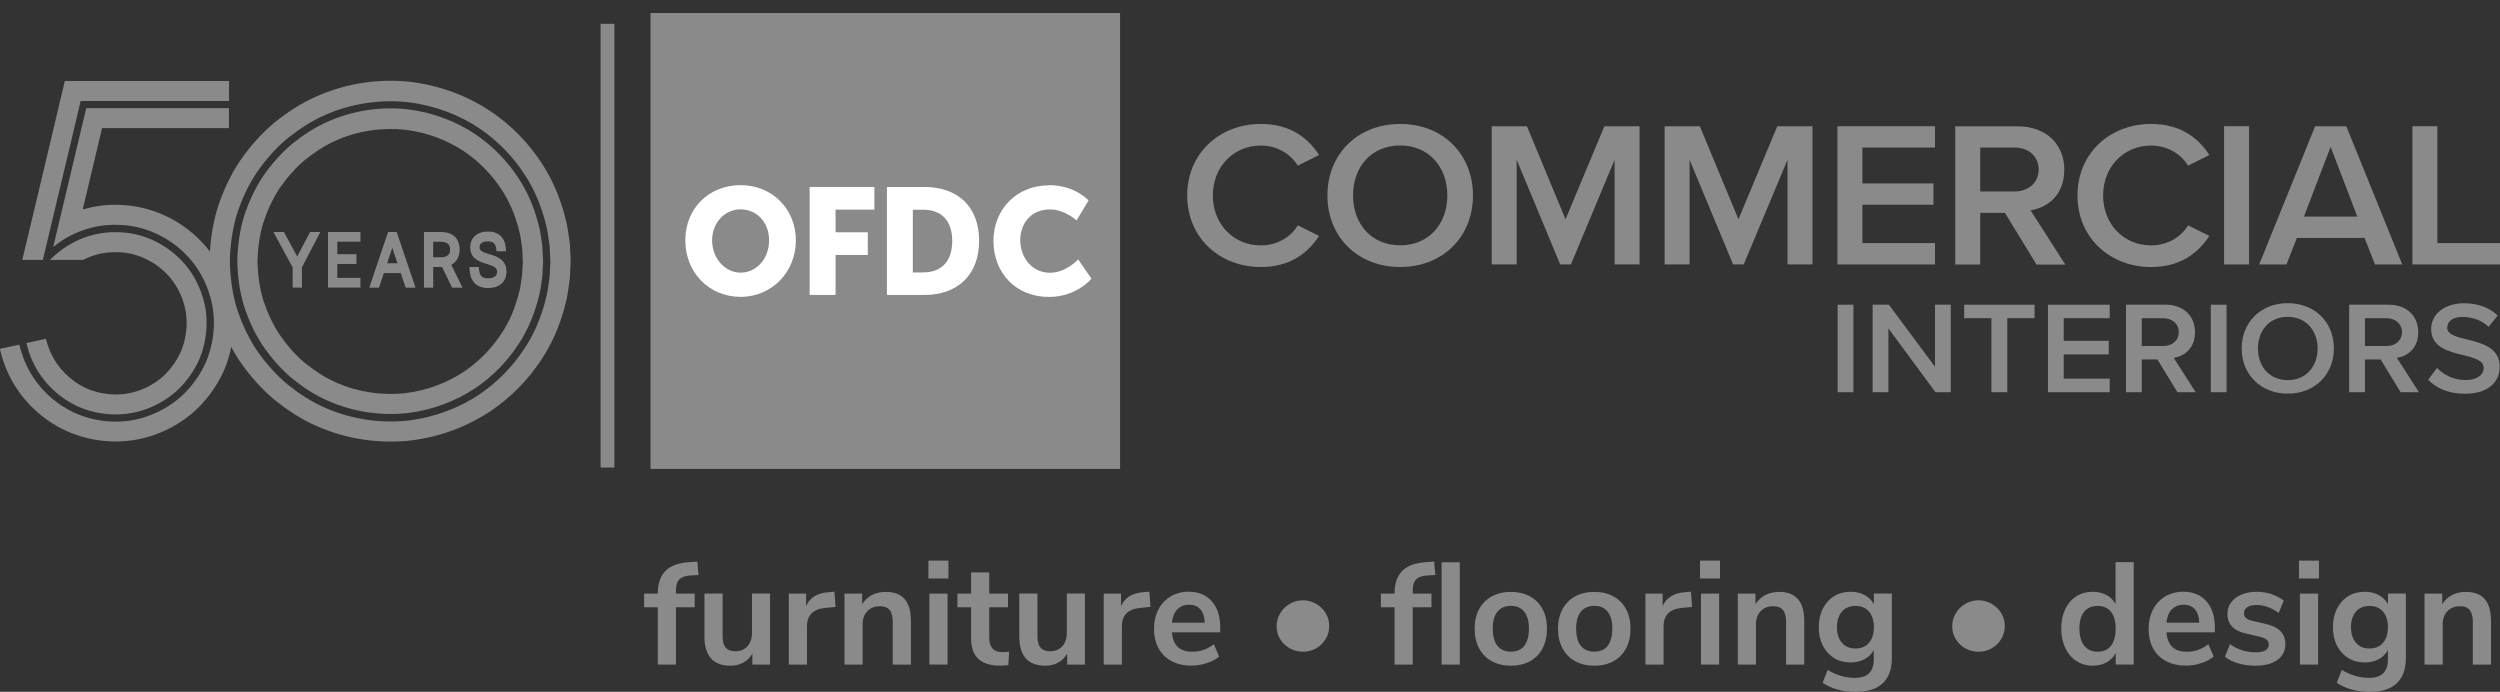 <svg id="Layer_1" xmlns="http://www.w3.org/2000/svg" viewBox="0 0 261.41 72.34"><rect x="0" y="0" width="261.41" height="72.34" fill="#333333" stroke="none"/><defs><style>.cls-1{fill:none;stroke:#8a8a8a;stroke-width:0px;}.cls-2{fill:#8a8a8a;}.cls-2,.cls-3,.cls-4,.cls-5{stroke-width:0px;}.cls-3{fill:#fff;}.cls-4{fill:#8a8a8a;}.cls-5{fill:#8a8a8a;}</style></defs><polygon class="cls-4" points="117.12 49.03 68.02 49.03 68.02 1.36 117.12 1.36 117.12 49.03 117.12 49.03"/><path class="cls-3" d="m77.44,19.36c3.34,0,5.78,2.53,5.78,5.77s-2.44,5.91-5.78,5.91-5.78-2.59-5.78-5.91,2.44-5.77,5.78-5.77h0Zm0,9.15c1.65,0,2.98-1.45,2.98-3.38s-1.33-3.24-2.98-3.24-2.98,1.39-2.98,3.24,1.33,3.38,2.98,3.38h0Z"/><polygon class="cls-3" points="84.66 19.55 91.43 19.55 91.43 21.92 87.37 21.92 87.37 24.29 90.74 24.29 90.74 26.66 87.37 26.66 87.37 30.84 84.66 30.84 84.66 19.55 84.66 19.55"/><path class="cls-3" d="m92.74,19.55h3.93c3.48,0,5.71,2.07,5.71,5.62s-2.23,5.67-5.71,5.67h-3.93v-11.3h0Zm3.82,8.93c1.87,0,3.01-1.14,3.01-3.3s-1.19-3.25-3.01-3.25h-1.11v6.56h1.11Z"/><path class="cls-3" d="m109.68,19.36c2.74,0,4.14,1.6,4.14,1.6l-1.25,2.09s-1.24-1.15-2.77-1.15c-2.12,0-3.12,1.6-3.12,3.22s1.08,3.4,3.12,3.4c1.67,0,2.94-1.39,2.94-1.39l1.39,2.02s-1.56,1.9-4.45,1.9c-3.46,0-5.8-2.51-5.8-5.86s2.47-5.81,5.8-5.81h0Z"/><path class="cls-2" d="m124.14,20.44c0-4.44,3.41-7.48,7.7-7.48,3.12,0,4.98,1.52,6.09,3.25l-2.23,1.11c-.71-1.19-2.14-2.1-3.86-2.1-2.83,0-5.02,2.19-5.02,5.22s2.19,5.22,5.02,5.22c1.72,0,3.15-.89,3.86-2.1l2.23,1.11c-1.14,1.73-2.97,3.25-6.09,3.25-4.28,0-7.7-3.03-7.7-7.48h0Z"/><path class="cls-2" d="m146.41,12.96c4.46,0,7.61,3.16,7.61,7.48s-3.15,7.48-7.61,7.48-7.61-3.16-7.61-7.48,3.15-7.48,7.61-7.48h0Zm0,2.25c-3.01,0-4.93,2.23-4.93,5.22s1.92,5.22,4.93,5.22,4.93-2.25,4.93-5.22-1.94-5.22-4.93-5.22h0Z"/><polygon class="cls-2" points="168.83 16.71 164.26 27.65 163.14 27.65 158.59 16.71 158.59 27.65 155.98 27.65 155.98 13.2 159.66 13.2 163.7 22.93 167.76 13.2 171.44 13.2 171.44 27.65 168.83 27.65 168.83 16.71 168.83 16.71"/><polygon class="cls-2" points="186.91 16.71 182.33 27.65 181.22 27.65 176.67 16.71 176.67 27.65 174.06 27.65 174.06 13.2 177.74 13.2 181.78 22.93 185.84 13.2 189.52 13.2 189.52 27.65 186.91 27.65 186.91 16.71 186.91 16.71"/><polygon class="cls-2" points="192.13 13.2 202.33 13.2 202.33 15.43 194.74 15.43 194.74 19.18 202.17 19.18 202.17 21.41 194.74 21.41 194.74 25.42 202.33 25.42 202.33 27.65 192.13 27.65 192.13 13.2 192.13 13.2"/><path class="cls-2" d="m209.65,22.26h-2.59v5.4h-2.61v-14.45h6.54c2.95,0,4.86,1.86,4.86,4.53s-1.74,3.97-3.53,4.25l3.64,5.68h-3.01l-3.3-5.4h0Zm.98-6.83h-3.57v4.59h3.57c1.47,0,2.54-.91,2.54-2.3s-1.07-2.3-2.54-2.3h0Z"/><path class="cls-2" d="m217.23,20.44c0-4.44,3.41-7.48,7.7-7.48,3.12,0,4.98,1.52,6.09,3.25l-2.23,1.11c-.71-1.19-2.14-2.1-3.86-2.1-2.83,0-5.02,2.19-5.02,5.22s2.19,5.22,5.02,5.22c1.72,0,3.15-.89,3.86-2.1l2.23,1.11c-1.14,1.73-2.97,3.25-6.09,3.25-4.28,0-7.7-3.03-7.7-7.48h0Z"/><polygon class="cls-2" points="232.56 13.2 235.17 13.2 235.17 27.65 232.56 27.65 232.56 13.2 232.56 13.2"/><path class="cls-2" d="m247.22,24.88h-7.05l-1.09,2.77h-2.85l5.85-14.45h3.26l5.85,14.45h-2.85l-1.09-2.77h0Zm-6.31-2.23h5.58l-2.79-7.3-2.79,7.3h0Z"/><polygon class="cls-2" points="252.25 13.2 254.86 13.2 254.86 25.42 261.41 25.42 261.41 27.65 252.25 27.65 252.25 13.2 252.25 13.2"/><polygon class="cls-2" points="192.15 31.86 193.8 31.86 193.8 41.01 192.15 41.01 192.15 31.86 192.15 31.86"/><polygon class="cls-2" points="197.46 34.34 197.46 41.01 195.81 41.01 195.81 31.86 197.51 31.86 202.33 38.35 202.33 31.86 203.98 31.86 203.98 41.01 202.38 41.01 197.46 34.34 197.46 34.34"/><polygon class="cls-2" points="208.23 33.27 205.38 33.27 205.38 31.86 212.74 31.86 212.74 33.27 209.89 33.27 209.89 41.01 208.23 41.01 208.23 33.27 208.23 33.27"/><polygon class="cls-2" points="214.14 31.86 220.6 31.86 220.6 33.27 215.79 33.27 215.79 35.64 220.5 35.64 220.5 37.06 215.79 37.06 215.79 39.59 220.6 39.59 220.6 41.01 214.14 41.01 214.14 31.86 214.14 31.86"/><path class="cls-2" d="m225.59,37.59h-1.64v3.42h-1.65v-9.15h4.14c1.87,0,3.08,1.18,3.08,2.87s-1.1,2.51-2.23,2.69l2.3,3.59h-1.91l-2.09-3.42h0Zm.62-4.32h-2.26v2.91h2.26c.93,0,1.61-.58,1.61-1.45s-.68-1.45-1.61-1.45h0Z"/><polygon class="cls-2" points="231.17 31.86 232.82 31.86 232.82 41.01 231.17 41.01 231.17 31.86 231.17 31.86"/><path class="cls-2" d="m239.22,31.7c2.83,0,4.82,2,4.82,4.73s-1.99,4.73-4.82,4.73-4.82-2-4.82-4.73,1.99-4.73,4.82-4.73h0Zm0,1.43c-1.91,0-3.12,1.41-3.12,3.31s1.22,3.31,3.12,3.31,3.12-1.43,3.12-3.31-1.23-3.31-3.12-3.31h0Z"/><path class="cls-2" d="m248.93,37.59h-1.64v3.42h-1.65v-9.15h4.14c1.87,0,3.08,1.18,3.08,2.87s-1.1,2.51-2.23,2.69l2.3,3.59h-1.91l-2.09-3.42h0Zm.62-4.32h-2.26v2.91h2.26c.93,0,1.61-.58,1.61-1.45s-.68-1.45-1.61-1.45h0Z"/><path class="cls-2" d="m254.83,38.48c.65.67,1.67,1.26,2.98,1.26s1.9-.65,1.9-1.25c0-.82-1-1.07-2.15-1.36-1.54-.37-3.35-.81-3.35-2.74,0-1.51,1.37-2.68,3.43-2.68,1.47,0,2.66.45,3.53,1.28l-.95,1.19c-.73-.71-1.74-1.04-2.73-1.04s-1.6.45-1.6,1.14.96.95,2.08,1.22c1.55.38,3.41.85,3.41,2.84,0,1.52-1.1,2.83-3.65,2.83-1.74,0-3-.59-3.83-1.46l.92-1.23h0Z"/><path class="cls-2" d="m70.68,62.07h1.96v1.43h-1.96v5.99h-1.9v-5.99h-1.43v-1.43h1.43c0-1.06.28-1.86.83-2.4.55-.54,1.41-.83,2.57-.9l.74-.05.12,1.41-.71.03c-.6.03-1.02.16-1.27.4-.25.24-.38.62-.38,1.15v.35h0Z"/><path class="cls-2" d="m80.52,62.07v7.42h-1.85v-1.14c-.23.4-.55.72-.94.93-.39.22-.84.33-1.34.33-1.82,0-2.73-1.02-2.73-3.07v-4.48h1.9v4.49c0,.53.11.92.32,1.17.21.25.55.38,1,.38.53,0,.95-.17,1.27-.52.32-.35.48-.81.48-1.39v-4.13h1.9Z"/><path class="cls-2" d="m87.37,63.46l-1.11.11c-1.25.13-1.88.77-1.88,1.91v4.01h-1.9v-7.42h1.81v1.31c.38-.89,1.18-1.38,2.38-1.46l.58-.05.12,1.59h0Z"/><path class="cls-2" d="m94.6,62.65c.43.51.65,1.27.65,2.29v4.55h-1.9v-4.45c0-.58-.11-1-.33-1.26-.22-.26-.56-.39-1.02-.39-.55,0-.98.17-1.31.52-.33.34-.49.8-.49,1.38v4.2h-1.9v-7.42h1.85v1.11c.25-.41.59-.73,1.02-.96.42-.22.9-.33,1.44-.33.89,0,1.55.25,1.99.76h0Z"/><path class="cls-2" d="m99.17,58.62v1.87h-2.09v-1.87h2.09Zm-1.99,3.45h1.9v7.42h-1.9v-7.42h0Z"/><path class="cls-2" d="m105.52,68.14l-.09,1.41c-.3.03-.58.05-.84.05-1.04,0-1.81-.24-2.31-.72-.5-.48-.74-1.2-.74-2.15v-3.23h-1.43v-1.43h1.43v-2.22h1.9v2.22h1.96v1.43h-1.96v3.2c0,.99.46,1.49,1.38,1.49.22,0,.46-.02.7-.05h0Z"/><path class="cls-2" d="m113.44,62.07v7.42h-1.85v-1.14c-.23.4-.55.72-.94.93-.39.22-.84.33-1.34.33-1.82,0-2.73-1.02-2.73-3.07v-4.48h1.9v4.49c0,.53.11.92.32,1.17.21.25.55.38,1,.38.53,0,.95-.17,1.27-.52.32-.35.48-.81.48-1.39v-4.13h1.9Z"/><path class="cls-2" d="m120.3,63.46l-1.11.11c-1.26.13-1.88.77-1.88,1.91v4.01h-1.9v-7.42h1.81v1.31c.38-.89,1.18-1.38,2.38-1.46l.58-.05.12,1.59h0Z"/><path class="cls-2" d="m127.59,66.12h-5.05c.06.69.27,1.2.62,1.53.35.33.86.5,1.52.5.82,0,1.57-.26,2.25-.79l.55,1.3c-.34.28-.78.51-1.3.68-.52.17-1.04.26-1.57.26-1.21,0-2.17-.34-2.88-1.03-.7-.69-1.06-1.63-1.06-2.82,0-.76.15-1.43.46-2.02.3-.59.73-1.04,1.28-1.37.55-.32,1.18-.49,1.87-.49,1.02,0,1.83.33,2.42.99.59.66.89,1.56.89,2.72v.53h0Zm-4.48-2.41c-.31.32-.5.79-.57,1.4h3.43c-.02-.62-.17-1.08-.46-1.4-.28-.32-.68-.48-1.18-.48s-.91.16-1.22.49h0Z"/><path class="cls-2" d="m134.87,67.8c-.42-.24-.76-.56-1.01-.97-.25-.41-.37-.86-.37-1.36,0-.47.12-.91.36-1.32.24-.41.57-.75.99-1,.42-.25.89-.38,1.4-.38.49,0,.94.12,1.36.36.42.24.76.56,1.01.97.25.41.38.87.38,1.37s-.12.93-.37,1.34c-.25.41-.58.74-1,.98-.42.24-.88.36-1.37.36s-.94-.12-1.37-.36h0Z"/><path class="cls-2" d="m147.72,62.07h1.96v1.43h-1.96v5.99h-1.9v-5.99h-1.43v-1.43h1.43c0-1.06.28-1.86.83-2.4.55-.54,1.41-.83,2.57-.9l.74-.05.12,1.41-.71.03c-.6.03-1.02.16-1.27.4-.25.24-.38.62-.38,1.15v.35h0Zm3.02-3.28h1.9v10.7h-1.9v-10.7h0Z"/><path class="cls-2" d="m155.99,69.14c-.57-.31-1.01-.76-1.33-1.35-.31-.59-.47-1.27-.47-2.05s.16-1.46.47-2.04c.31-.58.76-1.03,1.33-1.34.57-.31,1.24-.47,1.99-.47s1.42.16,2,.47c.57.31,1.01.76,1.32,1.34.31.58.46,1.26.46,2.04s-.16,1.46-.46,2.05c-.31.59-.75,1.04-1.32,1.35-.57.31-1.24.47-2,.47s-1.42-.16-1.99-.47h0Zm3.39-1.61c.32-.4.49-1,.49-1.79s-.16-1.37-.49-1.78c-.32-.41-.79-.61-1.4-.61s-1.07.21-1.4.61c-.33.41-.49,1-.49,1.78s.16,1.39.49,1.79c.32.4.79.61,1.4.61s1.09-.2,1.41-.61h0Z"/><path class="cls-2" d="m164.71,69.14c-.57-.31-1.01-.76-1.33-1.35-.31-.59-.47-1.27-.47-2.05s.16-1.46.47-2.04c.31-.58.76-1.03,1.33-1.34.57-.31,1.24-.47,2-.47s1.42.16,2,.47c.57.31,1.01.76,1.32,1.34.31.58.46,1.26.46,2.04s-.15,1.46-.46,2.05c-.31.59-.75,1.04-1.32,1.35-.57.31-1.24.47-2,.47s-1.42-.16-2-.47h0Zm3.39-1.61c.32-.4.49-1,.49-1.79s-.16-1.37-.49-1.78c-.32-.41-.79-.61-1.4-.61s-1.07.21-1.4.61c-.33.41-.49,1-.49,1.78s.16,1.39.49,1.79c.32.4.79.61,1.4.61s1.09-.2,1.41-.61h0Z"/><path class="cls-2" d="m176.94,63.46l-1.11.11c-1.25.13-1.88.77-1.88,1.91v4.01h-1.9v-7.42h1.8v1.31c.39-.89,1.18-1.38,2.38-1.46l.58-.05.12,1.59h0Z"/><path class="cls-2" d="m179.85,58.62v1.87h-2.09v-1.87h2.09Zm-1.99,3.45h1.9v7.42h-1.9v-7.42h0Z"/><path class="cls-2" d="m188.01,62.65c.43.51.65,1.27.65,2.29v4.55h-1.9v-4.45c0-.58-.11-1-.33-1.26-.22-.26-.56-.39-1.02-.39-.55,0-.98.17-1.31.52-.33.34-.49.8-.49,1.38v4.2h-1.9v-7.42h1.85v1.11c.25-.41.59-.73,1.02-.96.43-.22.91-.33,1.44-.33.89,0,1.55.25,1.99.76h0Z"/><path class="cls-2" d="m197.82,62.07v6.74c0,1.16-.32,2.04-.96,2.64-.64.6-1.59.9-2.85.9-.65,0-1.27-.08-1.87-.25-.6-.17-1.12-.4-1.56-.71l.53-1.34c.92.56,1.87.83,2.85.83,1.32,0,1.97-.65,1.97-1.94v-.97c-.22.41-.55.74-.97.96-.43.23-.91.34-1.46.34-.65,0-1.22-.15-1.72-.46-.5-.31-.89-.74-1.18-1.3-.28-.56-.42-1.2-.42-1.93s.14-1.37.42-1.93c.28-.56.67-1,1.18-1.31.51-.31,1.08-.46,1.73-.46.55,0,1.03.11,1.46.34.43.23.75.55.97.96v-1.12h1.88Zm-2.39,5.14c.34-.39.51-.94.51-1.62s-.17-1.24-.51-1.64c-.34-.39-.81-.59-1.42-.59s-1.07.2-1.41.59c-.34.39-.52.94-.52,1.64s.17,1.22.52,1.62c.34.4.81.6,1.41.6s1.08-.2,1.42-.59h0Z"/><path class="cls-2" d="m205.51,67.8c-.42-.24-.76-.56-1.01-.97-.25-.41-.37-.86-.37-1.36,0-.47.12-.91.36-1.32.24-.41.57-.75.99-1,.42-.25.89-.38,1.4-.38.48,0,.94.12,1.36.36.42.24.76.56,1.01.97.25.41.38.87.38,1.37s-.12.93-.37,1.34c-.25.41-.58.74-1,.98-.42.24-.88.36-1.37.36s-.94-.12-1.37-.36h0Z"/><path class="cls-2" d="m223.11,58.79v10.7h-1.88v-1.2c-.22.41-.54.74-.96.97-.42.23-.9.35-1.44.35-.64,0-1.21-.16-1.71-.49-.5-.32-.89-.78-1.17-1.37-.28-.59-.42-1.27-.42-2.04s.14-1.44.42-2.02c.28-.58.66-1.02,1.16-1.34.49-.31,1.07-.47,1.71-.47.54,0,1.01.11,1.43.33.42.22.73.54.96.94v-4.37h1.9Zm-2.38,8.73c.33-.41.49-1.01.49-1.78s-.16-1.36-.49-1.77c-.33-.41-.79-.61-1.39-.61s-1.08.2-1.41.61c-.33.4-.5.99-.5,1.75s.17,1.37.5,1.79c.33.42.8.64,1.4.64s1.08-.21,1.4-.62h0Z"/><path class="cls-2" d="m231.58,66.12h-5.05c.06.69.27,1.2.62,1.53.35.33.86.5,1.52.5.82,0,1.57-.26,2.25-.79l.55,1.3c-.34.28-.78.51-1.3.68-.52.17-1.04.26-1.57.26-1.21,0-2.17-.34-2.88-1.03-.7-.69-1.05-1.63-1.05-2.82,0-.76.15-1.43.46-2.02.3-.59.73-1.04,1.28-1.37.55-.32,1.18-.49,1.87-.49,1.02,0,1.83.33,2.42.99.59.66.89,1.56.89,2.72v.53h0Zm-4.48-2.41c-.31.32-.5.79-.57,1.4h3.43c-.02-.62-.17-1.08-.45-1.4-.28-.32-.68-.48-1.18-.48s-.91.16-1.22.49h0Z"/><path class="cls-2" d="m234.05,69.37c-.55-.16-1.02-.39-1.4-.7l.53-1.32c.79.58,1.69.86,2.72.86.43,0,.77-.07.99-.21.23-.14.34-.34.34-.61,0-.22-.08-.39-.24-.52-.16-.12-.44-.23-.84-.33l-1.21-.27c-.69-.15-1.2-.4-1.53-.74-.33-.34-.5-.79-.5-1.34,0-.46.13-.86.39-1.21.26-.35.62-.62,1.08-.81.46-.19.99-.29,1.6-.29.53,0,1.03.08,1.52.24.49.16.92.39,1.3.68l-.53,1.29c-.77-.56-1.54-.83-2.31-.83-.41,0-.74.08-.97.23-.23.15-.35.36-.35.64,0,.2.07.37.22.5.15.13.38.23.71.3l1.26.29c.74.16,1.28.42,1.62.77.34.35.52.81.52,1.37,0,.69-.28,1.23-.83,1.64-.56.4-1.31.61-2.26.61-.66,0-1.26-.08-1.81-.24h0Z"/><path class="cls-2" d="m242.48,58.62v1.87h-2.09v-1.87h2.09Zm-1.99,3.45h1.9v7.42h-1.9v-7.42h0Z"/><path class="cls-2" d="m251.57,62.07v6.74c0,1.16-.32,2.04-.96,2.64-.64.6-1.59.9-2.84.9-.65,0-1.27-.08-1.87-.25-.6-.17-1.12-.4-1.56-.71l.53-1.34c.92.56,1.87.83,2.85.83,1.32,0,1.97-.65,1.97-1.94v-.97c-.22.41-.55.74-.97.96-.42.23-.91.34-1.46.34-.65,0-1.22-.15-1.72-.46-.5-.31-.89-.74-1.18-1.3-.28-.56-.42-1.2-.42-1.93s.14-1.37.42-1.93c.28-.56.67-1,1.18-1.31.51-.31,1.08-.46,1.73-.46.55,0,1.03.11,1.46.34.42.23.75.55.97.96v-1.12h1.88Zm-2.39,5.14c.34-.39.51-.94.51-1.62s-.17-1.24-.51-1.64c-.34-.39-.81-.59-1.42-.59s-1.07.2-1.41.59c-.34.39-.52.94-.52,1.64s.17,1.22.52,1.62c.34.4.82.6,1.41.6s1.08-.2,1.42-.59h0Z"/><path class="cls-2" d="m259.82,62.65c.43.51.65,1.27.65,2.29v4.55h-1.9v-4.45c0-.58-.11-1-.33-1.26-.22-.26-.56-.39-1.02-.39-.55,0-.98.17-1.31.52-.33.34-.49.8-.49,1.38v4.2h-1.9v-7.42h1.85v1.11c.25-.41.59-.73,1.02-.96.43-.22.91-.33,1.44-.33.89,0,1.55.25,1.99.76h0Z"/><line class="cls-1" x1="67.62" y1="1.08" x2="124.65" y2="1.08"/><path class="cls-4" d="m59.61,25.99c0-.43-.08-.96-.18-1.59-.05-.31-.09-.65-.17-1-.09-.35-.18-.72-.28-1.12-.44-1.55-1.14-3.43-2.4-5.31-1.24-1.88-2.98-3.8-5.3-5.35-2.31-1.54-5.19-2.68-8.36-3.06-3.15-.35-6.6.09-9.78,1.5-1.6.69-3.09,1.67-4.48,2.79-1.37,1.15-2.57,2.52-3.6,4.02-1.01,1.52-1.78,3.21-2.34,4.97-.53,1.77-.77,3.62-.81,5.47.04,1.85.28,3.7.81,5.47.56,1.76,1.33,3.44,2.34,4.97,1.03,1.5,2.23,2.87,3.6,4.02,1.39,1.12,2.88,2.1,4.48,2.79,3.18,1.41,6.63,1.85,9.78,1.5,3.17-.37,6.04-1.52,8.36-3.06,2.31-1.55,4.06-3.47,5.3-5.35,1.26-1.88,1.96-3.76,2.4-5.31.1-.39.2-.77.28-1.12.08-.35.11-.69.17-1,.1-.62.17-1.15.18-1.59.04-.87.06-1.33.06-1.33,0,0-.02-.46-.06-1.33h0Zm-2.12,2.51c0,.39-.07.86-.16,1.41-.05.28-.08.58-.15.89-.08.31-.16.64-.25.99-.39,1.38-1,3.04-2.13,4.71-1.1,1.67-2.65,3.38-4.7,4.76-2.05,1.36-4.6,2.38-7.41,2.71-2.8.31-5.86-.08-8.69-1.33-1.42-.61-2.74-1.48-3.97-2.47-1.21-1.02-2.28-2.24-3.2-3.57-.89-1.35-1.58-2.85-2.08-4.41-.47-1.57-.68-3.21-.72-4.86.04-1.64.25-3.29.72-4.86.5-1.56,1.18-3.06,2.08-4.41.92-1.33,1.98-2.55,3.2-3.57,1.24-.99,2.56-1.86,3.97-2.47,2.82-1.25,5.88-1.64,8.69-1.33,2.81.34,5.36,1.35,7.41,2.71,2.05,1.38,3.6,3.09,4.7,4.76,1.12,1.67,1.73,3.33,2.13,4.71.09.35.17.68.25.99.07.31.1.61.15.89.09.55.16,1.02.16,1.41.04.77.06,1.18.06,1.18,0,0-.02.41-.06,1.18h0Z"/><path class="cls-4" d="m56.58,24.85c-.04-.26-.07-.55-.14-.85-.08-.3-.16-.61-.24-.94-.37-1.31-.96-2.9-2.03-4.5-1.05-1.59-2.53-3.22-4.49-4.54-1.96-1.3-4.39-2.27-7.07-2.59-2.68-.3-5.6.08-8.29,1.27-1.35.58-2.61,1.41-3.79,2.36-1.16.98-2.18,2.14-3.05,3.41-.85,1.29-1.5,2.72-1.98,4.2-.45,1.5-.65,3.07-.69,4.64.04,1.57.24,3.14.69,4.64.48,1.49,1.13,2.91,1.98,4.2.88,1.27,1.89,2.43,3.05,3.41,1.18.95,2.44,1.78,3.79,2.36,2.69,1.19,5.61,1.57,8.29,1.27,2.68-.32,5.11-1.29,7.07-2.59,1.96-1.31,3.44-2.95,4.49-4.54,1.07-1.59,1.65-3.18,2.03-4.5.09-.33.17-.65.24-.94.07-.3.09-.58.14-.85.09-.53.15-.98.15-1.34.04-.73.06-1.13.06-1.13,0,0-.02-.39-.06-1.13,0-.37-.07-.82-.15-1.34h0Zm-1.96,3.45c0,.32-.06.71-.13,1.17-.04.23-.06.48-.12.74-.07.26-.14.53-.21.82-.33,1.14-.82,2.52-1.76,3.9-.91,1.38-2.2,2.8-3.9,3.94-1.7,1.13-3.8,1.96-6.13,2.24-2.33.26-4.86-.07-7.19-1.1-1.17-.5-2.26-1.23-3.29-2.05-1.01-.85-1.89-1.86-2.65-2.96-.74-1.12-1.3-2.36-1.72-3.64-.39-1.3-.56-2.66-.6-4.02.04-1.36.21-2.72.6-4.02.42-1.29.98-2.52,1.72-3.64.76-1.1,1.64-2.11,2.65-2.96,1.03-.82,2.11-1.54,3.29-2.05,2.33-1.03,4.86-1.36,7.19-1.1,2.33.28,4.43,1.11,6.13,2.24,1.7,1.14,2.98,2.56,3.9,3.94.93,1.38,1.43,2.76,1.76,3.9.07.29.15.56.21.82.06.26.08.51.12.74.08.46.14.85.13,1.17.03.64.05.98.05.98,0,0-.02.34-.05.98h0Z"/><polygon class="cls-4" points="4.62 26.59 5.38 23.4 7.76 13.41 8.25 11.32 8.43 10.56 9.21 10.56 11.36 10.56 13.54 10.56 23.95 10.56 23.95 8.47 13.54 8.47 11.86 8.47 9.71 8.47 8.93 8.47 8.19 8.47 6.78 8.47 6.28 10.56 6.1 11.32 5.61 13.41 2.33 27.18 4.48 27.18 4.62 26.59 4.62 26.59"/><path class="cls-4" d="m17.44,38.98c-.84.88-1.9,1.51-2.98,1.88-1.09.38-2.24.46-3.29.33-1.05-.13-2.01-.46-2.81-.94-1.61-.94-2.54-2.27-2.99-3.24-.12-.24-.22-.46-.28-.66-.07-.2-.14-.36-.17-.5-.08-.28-.12-.43-.12-.43l-2.04.45s.05.19.15.55c.04.18.12.4.21.65.08.26.21.54.36.85.57,1.24,1.77,2.94,3.82,4.14,2.02,1.2,4.98,1.75,7.81.78,1.4-.48,2.75-1.29,3.82-2.41,1.06-1.13,1.92-2.51,2.32-4.04.41-1.52.48-3.15.13-4.66-.35-1.51-1.05-2.92-2-4.05-.96-1.13-2.14-1.99-3.37-2.56-1.23-.57-2.52-.82-3.7-.84-1.81-.06-3.33.42-4.46.98-.36.18-.68.37-.96.55-.58.38-.99.73-1.27.98-.2.19-.33.32-.38.37-.01.01-.02.02-.02.02h0s.02.02.02.02v-.02h3.45c.89-.46,2.1-.86,3.57-.81,1.85,0,4.01.87,5.52,2.65.75.89,1.29,1.98,1.56,3.16.28,1.18.22,2.46-.1,3.64-.31,1.19-.98,2.27-1.81,3.15h0Z"/><path class="cls-4" d="m24.18,31.11c-.45-1.97-1.36-3.8-2.6-5.27-1.24-1.47-2.77-2.59-4.38-3.32-1.6-.73-3.28-1.07-4.81-1.1-1.37-.05-2.63.16-3.74.48l2.02-8.5h13.27v-2.09h-14.92l-.5,2.09-2.25,9.46-.71,2.97c.25-.2.55-.43.92-.67.43-.29.97-.58,1.59-.85,1.15-.49,2.59-.86,4.26-.8,1.28.02,2.66.3,3.99.91,1.33.61,2.61,1.54,3.64,2.76,1.03,1.22,1.78,2.74,2.16,4.37.38,1.64.31,3.39-.14,5.03-.44,1.65-1.36,3.15-2.51,4.36-1.16,1.22-2.62,2.09-4.12,2.61-3.05,1.05-6.25.45-8.43-.84-2.22-1.3-3.51-3.13-4.13-4.47-.16-.34-.3-.64-.38-.92-.1-.27-.18-.5-.23-.7-.1-.39-.16-.59-.16-.59l-2.04.45s.07.25.19.71c.06.23.15.51.27.84.11.33.27.7.46,1.1.75,1.61,2.29,3.81,4.96,5.37,2.64,1.56,6.47,2.28,10.15,1.02,1.82-.62,3.57-1.68,4.96-3.13,1.38-1.46,2.48-3.26,3.01-5.25.54-1.98.62-4.08.17-6.05h0Z"/><polygon class="cls-5" points="64.24 48.89 62.8 48.89 62.8 2.49 64.24 2.49 64.24 48.89 64.24 48.89"/><polygon class="cls-5" points="31.08 26.82 29.69 24.26 28.59 24.26 30.6 27.96 30.6 30.07 31.57 30.07 31.57 27.95 33.5 24.26 32.42 24.26 31.08 26.82 31.08 26.82"/><polygon class="cls-5" points="34.3 30.07 37.69 30.07 37.69 29.06 35.27 29.06 35.27 27.6 37.27 27.6 37.27 26.58 35.27 26.58 35.27 25.27 37.69 25.27 37.69 24.26 34.3 24.26 34.3 30.07 34.3 30.07"/><path class="cls-5" d="m40.58,24.26l-1.97,5.82h1.02l.51-1.53h1.76l.52,1.53h1.03l-1.97-5.82h-.89Zm.98,3.27h-1.08l.54-1.62.54,1.62h0Z"/><path class="cls-5" d="m48.06,26.09c0-1.16-.72-1.83-1.97-1.83h-1.76v5.82h.97v-2.16h.79s.09,0,.14,0l1.04,2.16h1.09l-1.17-2.39c.56-.3.87-.86.87-1.59h0Zm-2.76-.81h.79c.66,0,.98.27.98.81s-.32.81-.98.81h-.79v-1.63h0Z"/><path class="cls-5" d="m51.18,26.59c-.71-.22-1.04-.36-1.04-.74,0-.53.55-.61.88-.61.56,0,.8.22.87.8l.03.23h.99l-.02-.29c-.08-1.14-.74-1.77-1.86-1.77s-1.86.64-1.86,1.64c0,1.21.96,1.51,1.72,1.75.68.21,1.09.36,1.09.82,0,.62-.66.68-.95.68-.62,0-.88-.26-.94-.94l-.02-.24h-.99l.02.28c.08,1.26.75,1.92,1.93,1.92s1.93-.64,1.93-1.72c0-1.28-1.02-1.59-1.77-1.82h0Z"/></svg>